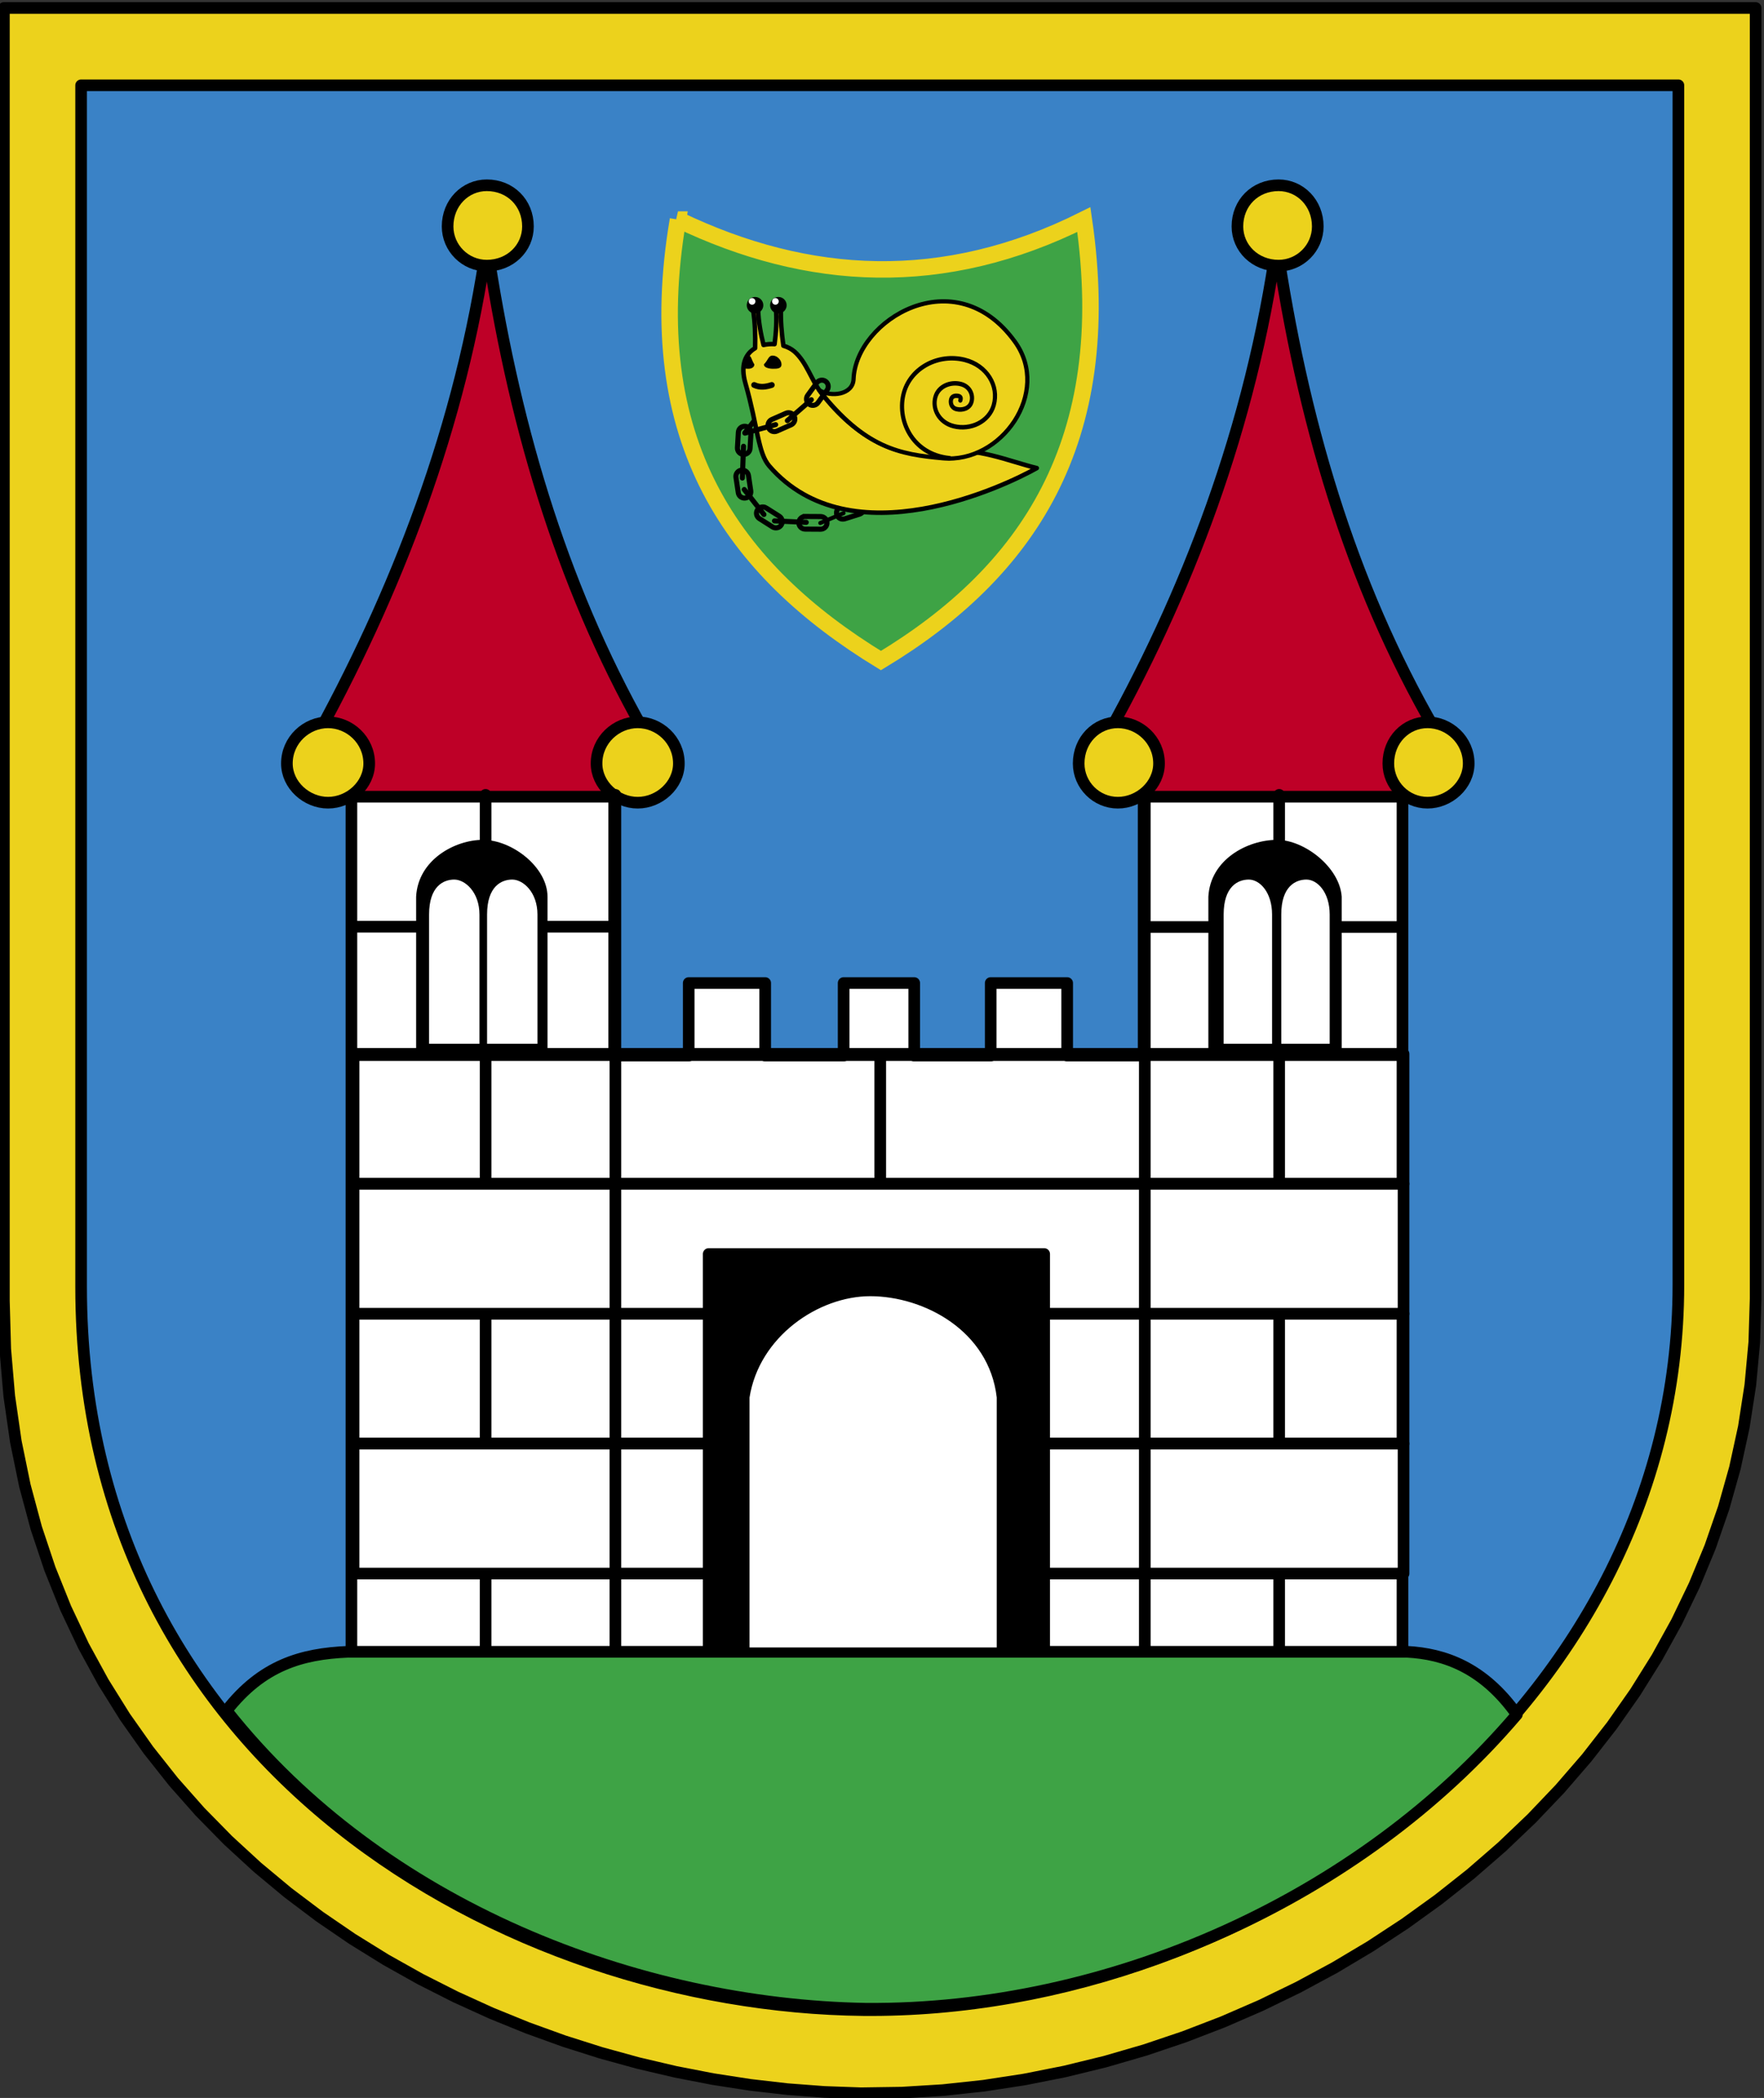 <?xml version="1.0" encoding="UTF-8" standalone="no"?>
<!-- Created with Inkscape (http://www.inkscape.org/) -->

<svg
   xmlns:dc="http://purl.org/dc/elements/1.1/"
   xmlns:cc="http://creativecommons.org/ns#"
   xmlns:rdf="http://www.w3.org/1999/02/22-rdf-syntax-ns#"
   xmlns:svg="http://www.w3.org/2000/svg"
   xmlns="http://www.w3.org/2000/svg"
   xmlns:sodipodi="http://sodipodi.sourceforge.net/DTD/sodipodi-0.dtd"
   xmlns:inkscape="http://www.inkscape.org/namespaces/inkscape"
   width="171.451"
   height="203.883"
   id="svg3624"
   version="1.1"
   inkscape:version="0.48.2 r9819"
   sodipodi:docname="New document 3">
  <rect width="100%" height="100%" fill="#333333" stroke="none"/>
  <defs
     id="defs3626">
    <clipPath
       clipPathUnits="userSpaceOnUse"
       id="clipPath144">
      <path
         inkscape:connector-curvature="0"
         d="m -76,-90.5 0,163.701 137.472,0 0,-163.701 L -76,-90.5 z"
         id="path146" />
    </clipPath>
  </defs>
  <sodipodi:namedview
     id="base"
     pagecolor="#ffffff"
     bordercolor="#666666"
     borderopacity="1.0"
     inkscape:pageopacity="0.0"
     inkscape:pageshadow="2"
     inkscape:zoom="0.7"
     inkscape:cx="109.98268"
     inkscape:cy="-24.616425"
     inkscape:document-units="px"
     inkscape:current-layer="g140"
     showgrid="false"
     fit-margin-top="0"
     fit-margin-left="0"
     fit-margin-right="0"
     fit-margin-bottom="0"
     inkscape:window-width="958"
     inkscape:window-height="727"
     inkscape:window-x="0"
     inkscape:window-y="0"
     inkscape:window-maximized="0" />
  <g
     inkscape:label="Layer 1"
     inkscape:groupmode="layer"
     id="layer1"
     transform="translate(-185.701,-261.846)">
    <g
       id="g140"
       transform="matrix(1.25,0,0,1.25,280.668,374.757)">
      <g
         id="g142"
         clip-path="url(#clipPath144)">
        <g
           id="g148"
           transform="matrix(0.904,0,0,-0.904,-388.026,260.417)">
          <path
             inkscape:connector-curvature="0"
             d="m 345.524,387.306 150.673,0 0,-111.018 -0.115,-3.728 -0.34,-3.679 -0.558,-3.604 -0.767,-3.525 -0.97,-3.442 -1.163,-3.356 -1.35,-3.266 -1.528,-3.174 -1.699,-3.077 -1.861,-2.978 -2.015,-2.876 -2.162,-2.771 -2.302,-2.662 -2.433,-2.552 -2.557,-2.438 -2.673,-2.322 -2.782,-2.201 -2.882,-2.079 -2.976,-1.953 -3.062,-1.826 -3.141,-1.694 -3.211,-1.56 -3.276,-1.423 -3.332,-1.283 -3.381,-1.139 -3.422,-0.994 -3.457,-0.844 -3.483,-0.692 -3.503,-0.536 -3.515,-0.378 -3.52,-0.216 -3.518,-0.052 -3.148,0.113 -3.173,0.24 -3.195,0.368 -3.209,0.496 -3.215,0.624 -3.212,0.753 -3.201,0.881 -3.183,1.01 -3.154,1.14 -3.119,1.269 -3.074,1.399 -3.021,1.529 -2.959,1.66 -2.89,1.791 -2.811,1.922 -2.724,2.054 -2.627,2.187 -2.522,2.319 -2.408,2.452 -2.286,2.585 -2.153,2.719 -2.013,2.852 -1.863,2.986 -1.705,3.119 -1.536,3.252 -1.36,3.385 -1.174,3.517 -0.98,3.649 -0.776,3.78 -0.565,3.911 -0.345,4.041 -0.116,4.151 0,111.185 z"
             style="fill:#ecd21c;fill-opacity:1;fill-rule:evenodd;stroke:none"
             id="path150" />
          <path
             inkscape:connector-curvature="0"
             d="m 345.524,387.306 150.673,0 0,-111.018 -0.115,-3.728 -0.34,-3.679 -0.558,-3.604 -0.767,-3.525 -0.97,-3.442 -1.163,-3.356 -1.35,-3.266 -1.528,-3.174 -1.699,-3.077 -1.861,-2.978 -2.015,-2.876 -2.162,-2.771 -2.302,-2.662 -2.433,-2.552 -2.557,-2.438 -2.673,-2.322 -2.782,-2.201 -2.882,-2.079 -2.976,-1.953 -3.062,-1.826 -3.141,-1.694 -3.211,-1.56 -3.276,-1.423 -3.332,-1.283 -3.381,-1.139 -3.422,-0.994 -3.457,-0.844 -3.483,-0.692 -3.503,-0.536 -3.515,-0.378 -3.52,-0.216 -3.518,-0.052 -3.148,0.113 -3.173,0.24 -3.195,0.368 -3.209,0.496 -3.215,0.624 -3.212,0.753 -3.201,0.881 -3.183,1.01 -3.154,1.14 -3.119,1.269 -3.074,1.399 -3.021,1.529 -2.959,1.66 -2.89,1.791 -2.811,1.922 -2.724,2.054 -2.627,2.187 -2.522,2.319 -2.408,2.452 -2.286,2.585 -2.153,2.719 -2.013,2.852 -1.863,2.986 -1.705,3.119 -1.536,3.252 -1.36,3.385 -1.174,3.517 -0.98,3.649 -0.776,3.78 -0.565,3.911 -0.345,4.041 -0.116,4.151 0,111.185 z"
             style="fill:none;stroke:#000000;stroke-width:1;stroke-linecap:round;stroke-linejoin:round;stroke-miterlimit:2.613;stroke-opacity:1;stroke-dasharray:none"
             id="path152" />
          <path
             inkscape:connector-curvature="0"
             d="m 352.167,380.657 137.387,0 0,-103.167 c 0,-36.749 -36.075,-62.709 -70.127,-62.372 -30.512,0.337 -67.26,20.903 -67.26,62.203 l 0,103.335 z"
             style="fill:#3a82c6;fill-opacity:1;fill-rule:evenodd;stroke:none"
             id="path154" />
          <path
             inkscape:connector-curvature="0"
             d="m 352.167,380.657 137.387,0 0,-103.167 c 0,-36.749 -36.075,-62.709 -70.127,-62.372 -30.512,0.337 -67.26,20.903 -67.26,62.203 l 0,103.335 z"
             style="fill:none;stroke:#000000;stroke-width:1;stroke-linecap:round;stroke-linejoin:round;stroke-miterlimit:2.613;stroke-opacity:1;stroke-dasharray:none"
             id="path156" />
          <path
             inkscape:connector-curvature="0"
             d="m 387.062,367.002 c -2.191,-15.509 -7.754,-30.006 -15.172,-43.323 l 2.697,-4.215 24.612,0 c 0.506,1.854 1.011,3.709 1.348,5.732 -7.248,12.811 -11.294,26.972 -13.486,41.806 z"
             style="fill:#be0027;fill-opacity:1;fill-rule:evenodd;stroke:none"
             id="path158" />
          <path
             inkscape:connector-curvature="0"
             d="m 387.062,367.002 c -2.191,-15.509 -7.754,-30.006 -15.172,-43.323 l 2.697,-4.215 24.612,0 c 0.506,1.854 1.011,3.709 1.348,5.732 -7.248,12.811 -11.294,26.972 -13.486,41.806 z"
             style="fill:none;stroke:#000000;stroke-width:1;stroke-linecap:butt;stroke-linejoin:miter;stroke-miterlimit:2.613;stroke-opacity:1;stroke-dasharray:none"
             id="path160" />
          <path
             inkscape:connector-curvature="0"
             d="m 454.997,367.002 c -2.191,-15.509 -7.586,-30.006 -15.172,-43.323 l 2.697,-4.215 24.612,0 c 0.506,1.854 1.011,3.709 1.517,5.732 -7.417,12.811 -11.463,26.972 -13.654,41.806 z"
             style="fill:#be0027;fill-opacity:1;fill-rule:evenodd;stroke:none"
             id="path162" />
          <path
             inkscape:connector-curvature="0"
             d="m 454.997,367.002 c -2.191,-15.509 -7.586,-30.006 -15.172,-43.323 l 2.697,-4.215 24.612,0 c 0.506,1.854 1.011,3.709 1.517,5.732 -7.417,12.811 -11.463,26.972 -13.654,41.806 z"
             style="fill:none;stroke:#000000;stroke-width:1;stroke-linecap:butt;stroke-linejoin:miter;stroke-miterlimit:2.613;stroke-opacity:1;stroke-dasharray:none"
             id="path164" />
          <path
             inkscape:connector-curvature="0"
             d="m 387.062,372.059 c 2.023,0 3.54,-1.517 3.54,-3.54 0,-1.854 -1.517,-3.372 -3.54,-3.372 -1.854,0 -3.372,1.517 -3.372,3.372 0,2.023 1.517,3.54 3.372,3.54 z"
             style="fill:#ecd21c;fill-opacity:1;fill-rule:evenodd;stroke:none"
             id="path166" />
          <path
             inkscape:connector-curvature="0"
             d="m 387.062,372.059 c 2.023,0 3.54,-1.517 3.54,-3.54 0,-1.854 -1.517,-3.372 -3.54,-3.372 -1.854,0 -3.372,1.517 -3.372,3.372 0,2.023 1.517,3.54 3.372,3.54 z"
             style="fill:none;stroke:#000000;stroke-width:1;stroke-linecap:round;stroke-linejoin:round;stroke-miterlimit:2.613;stroke-opacity:1;stroke-dasharray:none"
             id="path168" />
          <path
             inkscape:connector-curvature="0"
             d="m 455.165,372.059 c 1.854,0 3.371,-1.517 3.371,-3.54 0,-1.854 -1.517,-3.372 -3.371,-3.372 -2.023,0 -3.54,1.517 -3.54,3.372 0,2.023 1.517,3.54 3.54,3.54 z"
             style="fill:#ecd21c;fill-opacity:1;fill-rule:evenodd;stroke:none"
             id="path170" />
          <path
             inkscape:connector-curvature="0"
             d="m 455.165,372.059 c 1.854,0 3.371,-1.517 3.371,-3.54 0,-1.854 -1.517,-3.372 -3.371,-3.372 -2.023,0 -3.54,1.517 -3.54,3.372 0,2.023 1.517,3.54 3.54,3.54 z"
             style="fill:none;stroke:#000000;stroke-width:1;stroke-linecap:round;stroke-linejoin:round;stroke-miterlimit:2.613;stroke-opacity:1;stroke-dasharray:none"
             id="path172" />
          <path
             inkscape:connector-curvature="0"
             d="m 373.407,325.871 c 1.854,0 3.54,-1.517 3.54,-3.54 0,-1.854 -1.686,-3.371 -3.54,-3.371 -1.854,0 -3.54,1.517 -3.54,3.371 0,2.023 1.686,3.54 3.54,3.54 z"
             style="fill:#ecd21c;fill-opacity:1;fill-rule:evenodd;stroke:none"
             id="path174" />
          <path
             inkscape:connector-curvature="0"
             d="m 373.407,325.871 c 1.854,0 3.54,-1.517 3.54,-3.54 0,-1.854 -1.686,-3.371 -3.54,-3.371 -1.854,0 -3.54,1.517 -3.54,3.371 0,2.023 1.686,3.54 3.54,3.54 z"
             style="fill:none;stroke:#000000;stroke-width:1;stroke-linecap:round;stroke-linejoin:round;stroke-miterlimit:2.613;stroke-opacity:1;stroke-dasharray:none"
             id="path176" />
          <path
             inkscape:connector-curvature="0"
             d="m 441.342,325.871 c 1.854,0 3.54,-1.517 3.54,-3.54 0,-1.854 -1.685,-3.371 -3.54,-3.371 -1.854,0 -3.372,1.517 -3.372,3.371 0,2.023 1.517,3.54 3.372,3.54 z"
             style="fill:#ecd21c;fill-opacity:1;fill-rule:evenodd;stroke:none"
             id="path178" />
          <path
             inkscape:connector-curvature="0"
             d="m 441.342,325.871 c 1.854,0 3.54,-1.517 3.54,-3.54 0,-1.854 -1.685,-3.371 -3.54,-3.371 -1.854,0 -3.372,1.517 -3.372,3.371 0,2.023 1.517,3.54 3.372,3.54 z"
             style="fill:none;stroke:#000000;stroke-width:1;stroke-linecap:round;stroke-linejoin:round;stroke-miterlimit:2.613;stroke-opacity:1;stroke-dasharray:none"
             id="path180" />
          <path
             inkscape:connector-curvature="0"
             d="m 400.042,325.871 c 1.854,0 3.54,-1.517 3.54,-3.54 0,-1.854 -1.686,-3.371 -3.54,-3.371 -1.854,0 -3.54,1.517 -3.54,3.371 0,2.023 1.686,3.54 3.54,3.54 z"
             style="fill:#ecd21c;fill-opacity:1;fill-rule:evenodd;stroke:none"
             id="path182" />
          <path
             inkscape:connector-curvature="0"
             d="m 400.042,325.871 c 1.854,0 3.54,-1.517 3.54,-3.54 0,-1.854 -1.686,-3.371 -3.54,-3.371 -1.854,0 -3.54,1.517 -3.54,3.371 0,2.023 1.686,3.54 3.54,3.54 z"
             style="fill:none;stroke:#000000;stroke-width:1;stroke-linecap:round;stroke-linejoin:round;stroke-miterlimit:2.613;stroke-opacity:1;stroke-dasharray:none"
             id="path184" />
          <path
             inkscape:connector-curvature="0"
             d="m 467.977,325.871 c 1.854,0 3.54,-1.517 3.54,-3.54 0,-1.854 -1.686,-3.371 -3.54,-3.371 -1.854,0 -3.372,1.517 -3.372,3.371 0,2.023 1.517,3.54 3.372,3.54 z"
             style="fill:#ecd21c;fill-opacity:1;fill-rule:evenodd;stroke:none"
             id="path186" />
          <path
             inkscape:connector-curvature="0"
             d="m 467.977,325.871 c 1.854,0 3.54,-1.517 3.54,-3.54 0,-1.854 -1.686,-3.371 -3.54,-3.371 -1.854,0 -3.372,1.517 -3.372,3.371 0,2.023 1.517,3.54 3.372,3.54 z"
             style="fill:none;stroke:#000000;stroke-width:1;stroke-linecap:round;stroke-linejoin:round;stroke-miterlimit:2.613;stroke-opacity:1;stroke-dasharray:none"
             id="path188" />
          <path
             inkscape:connector-curvature="0"
             d="m 403.507,369.108 c -3.232,-18.963 4.741,-30.168 17.454,-37.925 12.498,7.542 20.256,18.747 17.454,37.925 -12.067,-6.034 -23.703,-5.387 -34.909,0 z"
             style="fill:#3ea345;fill-opacity:1;fill-rule:evenodd;stroke:none"
             id="path190" />
          <path
             inkscape:connector-curvature="0"
             d="m 403.507,369.108 c -3.232,-18.963 4.741,-30.168 17.454,-37.925 12.498,7.542 20.256,18.747 17.454,37.925 -12.067,-6.034 -23.703,-5.387 -34.909,0 z"
             style="fill:none;stroke:#ecd21c;stroke-width:1.418;stroke-linecap:butt;stroke-linejoin:miter;stroke-miterlimit:2.613;stroke-opacity:1;stroke-dasharray:none"
             id="path192" />
          <path
             inkscape:connector-curvature="0"
             d="m 409.259,350.768 1.677,2.159"
             style="fill:none;stroke:#000000;stroke-width:0.436;stroke-linecap:round;stroke-linejoin:round;stroke-miterlimit:2.613;stroke-opacity:1;stroke-dasharray:none"
             id="path194" />
          <path
             inkscape:connector-curvature="0"
             d="m 415.745,343.013 2.002,0.849"
             style="fill:none;stroke:#000000;stroke-width:0.346;stroke-linecap:round;stroke-linejoin:round;stroke-miterlimit:2.613;stroke-opacity:1;stroke-dasharray:none"
             id="path196" />
          <path
             inkscape:connector-curvature="0"
             d="m 417.522,344.409 1.274,0.402 c 0.285,0.09 0.592,-0.07 0.682,-0.355 l 0,0 c 0.09,-0.285 -0.069,-0.592 -0.355,-0.682 l -1.274,-0.402 c -0.285,-0.09 -0.592,0.07 -0.682,0.355 l 0,0 c -0.09,0.285 0.07,0.592 0.355,0.682 z"
             style="fill:none;stroke:#000000;stroke-width:0.436;stroke-linecap:butt;stroke-linejoin:miter;stroke-miterlimit:2.613;stroke-opacity:1;stroke-dasharray:none"
             id="path198" />
          <path
             inkscape:connector-curvature="0"
             d="m 409.144,349.613 -0.101,-2.732"
             style="fill:none;stroke:#000000;stroke-width:0.436;stroke-linecap:round;stroke-linejoin:round;stroke-miterlimit:2.613;stroke-opacity:1;stroke-dasharray:none"
             id="path200" />
          <path
             inkscape:connector-curvature="0"
             d="m 409.568,347.1 0.198,-1.321 c 0.044,-0.296 -0.162,-0.574 -0.457,-0.618 l 0,0 c -0.296,-0.044 -0.574,0.161 -0.618,0.457 l -0.198,1.321 c -0.044,0.296 0.161,0.574 0.457,0.618 l 0,0 c 0.296,0.044 0.574,-0.161 0.618,-0.457 z"
             style="fill:none;stroke:#000000;stroke-width:0.436;stroke-linecap:butt;stroke-linejoin:miter;stroke-miterlimit:2.613;stroke-opacity:1;stroke-dasharray:none"
             id="path202" />
          <path
             inkscape:connector-curvature="0"
             d="m 409.207,345.893 1.691,-2.149"
             style="fill:none;stroke:#000000;stroke-width:0.436;stroke-linecap:round;stroke-linejoin:round;stroke-miterlimit:2.613;stroke-opacity:1;stroke-dasharray:none"
             id="path204" />
          <path
             inkscape:connector-curvature="0"
             d="m 411.091,344.31 1.129,-0.715 c 0.253,-0.16 0.328,-0.498 0.168,-0.75 l 0,0 c -0.16,-0.253 -0.498,-0.328 -0.75,-0.168 l -1.128,0.716 c -0.253,0.16 -0.328,0.498 -0.168,0.75 l 0,0 c 0.16,0.253 0.498,0.328 0.75,0.168 z"
             style="fill:none;stroke:#000000;stroke-width:0.436;stroke-linecap:butt;stroke-linejoin:miter;stroke-miterlimit:2.613;stroke-opacity:1;stroke-dasharray:none"
             id="path206" />
          <path
             inkscape:connector-curvature="0"
             d="m 411.807,343.197 2.731,-0.128"
             style="fill:none;stroke:#000000;stroke-width:0.436;stroke-linecap:round;stroke-linejoin:round;stroke-miterlimit:2.613;stroke-opacity:1;stroke-dasharray:none"
             id="path208" />
          <path
             inkscape:connector-curvature="0"
             d="m 414.448,343.576 1.336,-0.008 c 0.299,-0.002 0.542,-0.248 0.54,-0.547 l 0,0 c -0.002,-0.299 -0.248,-0.542 -0.547,-0.541 l -1.336,0.008 c -0.299,0.002 -0.542,0.248 -0.54,0.547 l 0,0 c 0.002,0.299 0.248,0.542 0.547,0.54 z"
             style="fill:none;stroke:#000000;stroke-width:0.436;stroke-linecap:butt;stroke-linejoin:miter;stroke-miterlimit:2.613;stroke-opacity:1;stroke-dasharray:none"
             id="path210" />
          <path
             inkscape:connector-curvature="0"
             d="m 413.514,357.766 c -0.247,0.217 -0.575,0.385 -0.942,0.494 -0.155,1.1 -0.251,2.194 -0.208,3.275 -0.147,0.005 -0.293,0.011 -0.44,0.017 0.092,-1.075 0.025,-2.122 -0.11,-3.156 -0.318,0.021 -0.641,-8.5e-4 -0.949,-0.071 -0.25,0.995 -0.436,2.01 -0.469,3.07 -0.143,-0.022 -0.287,-0.044 -0.43,-0.067 0.169,-1.069 0.201,-2.169 0.173,-3.281 -0.804,-0.466 -1.289,-1.415 -0.836,-3.007 1.087,-3.816 1.073,-5.99 2.054,-7.124 7.039,-8.134 20.421,-1.642 23.01,-0.18 -2.38,0.583 -5.225,1.836 -7.832,1.363 -4.147,-0.752 -7.732,1.292 -10.683,5.067 -0.881,1.127 -1.264,2.655 -2.337,3.601 z"
             style="fill:#ecd21c;fill-opacity:1;fill-rule:evenodd;stroke:none"
             id="path212" />
          <path
             inkscape:connector-curvature="0"
             d="m 413.514,357.766 c -0.247,0.217 -0.575,0.385 -0.942,0.494 -0.155,1.1 -0.251,2.194 -0.208,3.275 -0.147,0.005 -0.293,0.011 -0.44,0.017 0.092,-1.075 0.025,-2.122 -0.11,-3.156 -0.318,0.021 -0.641,-8.5e-4 -0.949,-0.071 -0.25,0.995 -0.436,2.01 -0.469,3.07 -0.143,-0.022 -0.287,-0.044 -0.43,-0.067 0.169,-1.069 0.201,-2.169 0.173,-3.281 -0.804,-0.466 -1.289,-1.415 -0.836,-3.007 1.087,-3.816 1.073,-5.99 2.054,-7.124 7.039,-8.134 20.421,-1.642 23.01,-0.18 -2.38,0.583 -5.225,1.836 -7.832,1.363 -4.147,-0.752 -7.732,1.292 -10.683,5.067 -0.881,1.127 -1.264,2.655 -2.337,3.601 z"
             style="fill:none;stroke:#000000;stroke-width:0.386;stroke-linecap:round;stroke-linejoin:round;stroke-miterlimit:2.613;stroke-opacity:1;stroke-dasharray:none"
             id="path214" />
          <path
             inkscape:connector-curvature="0"
             d="m 410.134,361.139 c 0.333,0 0.604,0.27 0.604,0.604 0,0.333 -0.27,0.604 -0.604,0.604 -0.333,0 -0.604,-0.27 -0.604,-0.604 0,-0.333 0.27,-0.604 0.604,-0.604 z"
             style="fill:#000000;fill-opacity:1;fill-rule:evenodd;stroke:none"
             id="path216" />
          <path
             inkscape:connector-curvature="0"
             d="m 410.134,361.139 c 0.333,0 0.604,0.27 0.604,0.604 0,0.333 -0.27,0.604 -0.604,0.604 -0.333,0 -0.604,-0.27 -0.604,-0.604 0,-0.333 0.27,-0.604 0.604,-0.604 z"
             style="fill:none;stroke:#000000;stroke-width:0.216;stroke-linecap:butt;stroke-linejoin:miter;stroke-miterlimit:2.613;stroke-opacity:1;stroke-dasharray:none"
             id="path218" />
          <path
             inkscape:connector-curvature="0"
             d="m 412.14,361.139 c 0.333,0 0.604,0.27 0.604,0.604 0,0.333 -0.27,0.604 -0.604,0.604 -0.333,0 -0.604,-0.27 -0.604,-0.604 0,-0.333 0.27,-0.604 0.604,-0.604 z"
             style="fill:#000000;fill-opacity:1;fill-rule:evenodd;stroke:none"
             id="path220" />
          <path
             inkscape:connector-curvature="0"
             d="m 412.14,361.139 c 0.333,0 0.604,0.27 0.604,0.604 0,0.333 -0.27,0.604 -0.604,0.604 -0.333,0 -0.604,-0.27 -0.604,-0.604 0,-0.333 0.27,-0.604 0.604,-0.604 z"
             style="fill:none;stroke:#000000;stroke-width:0.216;stroke-linecap:butt;stroke-linejoin:miter;stroke-miterlimit:2.613;stroke-opacity:1;stroke-dasharray:none"
             id="path222" />
          <path
             inkscape:connector-curvature="0"
             d="m 409.88,361.925 c 0.081,0 0.147,0.066 0.147,0.147 0,0.081 -0.066,0.147 -0.147,0.147 -0.081,0 -0.147,-0.066 -0.147,-0.147 0,-0.081 0.066,-0.147 0.147,-0.147 z"
             style="fill:#ffffff;fill-opacity:1;fill-rule:evenodd;stroke:none"
             id="path224" />
          <path
             inkscape:connector-curvature="0"
             d="m 409.88,361.925 c 0.081,0 0.147,0.066 0.147,0.147 0,0.081 -0.066,0.147 -0.147,0.147 -0.081,0 -0.147,-0.066 -0.147,-0.147 0,-0.081 0.066,-0.147 0.147,-0.147 z"
             style="fill:none;stroke:#ffffff;stroke-width:0.283;stroke-linecap:butt;stroke-linejoin:miter;stroke-miterlimit:2.613;stroke-opacity:1;stroke-dasharray:none"
             id="path226" />
          <path
             inkscape:connector-curvature="0"
             d="m 411.886,361.925 c 0.081,0 0.147,0.066 0.147,0.147 0,0.081 -0.066,0.147 -0.147,0.147 -0.081,0 -0.147,-0.066 -0.147,-0.147 0,-0.081 0.066,-0.147 0.147,-0.147 z"
             style="fill:#ffffff;fill-opacity:1;fill-rule:evenodd;stroke:none"
             id="path228" />
          <path
             inkscape:connector-curvature="0"
             d="m 411.886,361.925 c 0.081,0 0.147,0.066 0.147,0.147 0,0.081 -0.066,0.147 -0.147,0.147 -0.081,0 -0.147,-0.066 -0.147,-0.147 0,-0.081 0.066,-0.147 0.147,-0.147 z"
             style="fill:none;stroke:#ffffff;stroke-width:0.283;stroke-linecap:butt;stroke-linejoin:miter;stroke-miterlimit:2.613;stroke-opacity:1;stroke-dasharray:none"
             id="path230" />
          <path
             inkscape:connector-curvature="0"
             d="m 412.409,356.657 c 0,-0.378 -0.378,-0.378 -0.756,-0.378 0,0 -0.756,0 -0.756,0.378 0.378,0.378 0.378,0.756 0.756,0.756 0.378,0 0.756,-0.378 0.756,-0.756 l 0,0 z"
             style="fill:#000000;fill-opacity:1;fill-rule:evenodd;stroke:none"
             id="path232" />
          <path
             inkscape:connector-curvature="0"
             d="m 412.409,356.657 c 0,-0.378 -0.378,-0.378 -0.756,-0.378 0,0 -0.756,0 -0.756,0.378 0.378,0.378 0.378,0.756 0.756,0.756 0.378,0 0.756,-0.378 0.756,-0.756 l 0,0 z"
             style="fill:none;stroke:#000000;stroke-width:0;stroke-linecap:butt;stroke-linejoin:miter;stroke-miterlimit:2.613;stroke-opacity:1;stroke-dasharray:none"
             id="path234" />
          <path
             inkscape:connector-curvature="0"
             d="m 409.073,356.657 c 0,-0.378 0.25,-0.378 0.5,-0.378 0,0 0.5,0 0.5,0.378 -0.25,0.378 -0.25,0.756 -0.5,0.756 -0.25,0 -0.5,-0.378 -0.5,-0.756 l 0,0 z"
             style="fill:#000000;fill-opacity:1;fill-rule:evenodd;stroke:none"
             id="path236" />
          <path
             inkscape:connector-curvature="0"
             d="m 409.073,356.657 c 0,-0.378 0.25,-0.378 0.5,-0.378 0,0 0.5,0 0.5,0.378 -0.25,0.378 -0.25,0.756 -0.5,0.756 -0.25,0 -0.5,-0.378 -0.5,-0.756 l 0,0 z"
             style="fill:none;stroke:#000000;stroke-width:0;stroke-linecap:butt;stroke-linejoin:miter;stroke-miterlimit:2.613;stroke-opacity:1;stroke-dasharray:none"
             id="path238" />
          <path
             inkscape:connector-curvature="0"
             d="m 414.975,353.615 -2.061,-1.797"
             style="fill:none;stroke:#000000;stroke-width:0.436;stroke-linecap:round;stroke-linejoin:round;stroke-miterlimit:2.613;stroke-opacity:1;stroke-dasharray:none"
             id="path240" />
          <path
             inkscape:connector-curvature="0"
             d="m 413.236,351.458 -1.222,-0.54 c -0.274,-0.121 -0.596,0.004 -0.717,0.278 l 0,0 c -0.121,0.274 0.004,0.596 0.277,0.717 l 1.222,0.54 c 0.274,0.121 0.596,-0.004 0.717,-0.278 l 0,0 c 0.121,-0.274 -0.004,-0.596 -0.277,-0.717 z"
             style="fill:none;stroke:#000000;stroke-width:0.435;stroke-linecap:butt;stroke-linejoin:miter;stroke-miterlimit:2.613;stroke-opacity:1;stroke-dasharray:none"
             id="path242" />
          <path
             inkscape:connector-curvature="0"
             d="m 411.905,351.473 -2.635,-0.73"
             style="fill:none;stroke:#000000;stroke-width:0.436;stroke-linecap:round;stroke-linejoin:round;stroke-miterlimit:2.613;stroke-opacity:1;stroke-dasharray:none"
             id="path244" />
          <path
             inkscape:connector-curvature="0"
             d="m 409.784,350.756 -0.08,-1.334 c -0.018,-0.298 -0.277,-0.528 -0.575,-0.51 l 0,0 c -0.298,0.018 -0.528,0.277 -0.51,0.575 l 0.08,1.334 c 0.018,0.299 0.277,0.528 0.575,0.51 l 0,0 c 0.299,-0.018 0.528,-0.276 0.51,-0.575 z"
             style="fill:none;stroke:#000000;stroke-width:0.436;stroke-linecap:butt;stroke-linejoin:miter;stroke-miterlimit:2.613;stroke-opacity:1;stroke-dasharray:none"
             id="path246" />
          <path
             inkscape:connector-curvature="0"
             d="m 410.058,354.884 c 0.505,-0.241 1.01,-0.165 1.515,0"
             style="fill:none;stroke:#000000;stroke-width:0.5;stroke-linecap:round;stroke-linejoin:round;stroke-miterlimit:2.613;stroke-opacity:1;stroke-dasharray:none"
             id="path248" />
          <path
             inkscape:connector-curvature="0"
             d="m 415.653,354.439 c 0.98,-0.623 2.903,-0.422 2.955,0.955 0.194,5.064 8.73,10.351 13.882,3.206 3.137,-4.351 -1.172,-10.481 -6.218,-10.019 -3.696,0.339 -6.68,0.853 -10.62,5.857 z"
             style="fill:#ecd21c;fill-opacity:1;fill-rule:evenodd;stroke:none"
             id="path250" />
          <path
             inkscape:connector-curvature="0"
             d="m 415.653,354.439 c 0.98,-0.623 2.903,-0.422 2.955,0.955 0.194,5.064 8.73,10.351 13.882,3.206 3.137,-4.351 -1.172,-10.481 -6.218,-10.019 -3.696,0.339 -6.68,0.853 -10.62,5.857 z"
             style="fill:none;stroke:#000000;stroke-width:0.363;stroke-linecap:round;stroke-linejoin:round;stroke-miterlimit:2.613;stroke-opacity:1;stroke-dasharray:none"
             id="path252" />
          <g
             id="g254"
             transform="scale(-0.963,1.039)">
            <path
               inkscape:connector-curvature="0"
               d="m -444.228,340.284 c -0.023,0.072 -0.112,0.3 0.145,0.359 0.198,0.046 0.577,0.06 0.673,-0.25 0.088,-0.282 0.012,-0.714 -0.484,-0.828 -0.493,-0.113 -1.157,0.036 -1.328,0.587 -0.181,0.578 0.128,1.299 0.962,1.491 0.91,0.21 1.977,-0.172 2.255,-1.063 0.311,-0.998 -0.326,-2.128 -1.639,-2.43 -1.5,-0.345 -3.137,0.364 -3.565,1.737 -0.496,1.592 0.606,3.299 2.597,3.757 2.334,0.537 4.776,-0.636 5.417,-2.691 0.694,-2.226 -0.694,-5.136 -4.076,-5.451"
               style="fill:none;stroke:#000000;stroke-width:0.371;stroke-linecap:round;stroke-linejoin:round;stroke-miterlimit:2.613;stroke-opacity:1;stroke-dasharray:none"
               id="path256" />
            <g
               id="g258"
               transform="scale(-1.039,0.963)">
              <path
                 inkscape:connector-curvature="0"
                 d="m 416.096,354.239 -0.785,-1.082 c -0.176,-0.242 -0.517,-0.296 -0.759,-0.121 l 0,0 c -0.242,0.176 -0.296,0.517 -0.121,0.759 l 0.784,1.082 c 0.176,0.242 0.517,0.297 0.759,0.121 l 0,0 c 0.242,-0.176 0.296,-0.517 0.121,-0.759 z"
                 style="fill:none;stroke:#000000;stroke-width:0.435;stroke-linecap:round;stroke-linejoin:round;stroke-miterlimit:2.613;stroke-opacity:1;stroke-dasharray:none"
                 id="path260" />
              <path
                 inkscape:connector-curvature="0"
                 d="m 465.954,245.798 c 3.203,-0.169 6.574,-1.349 9.44,-5.394 -13.486,-15.846 -35.063,-25.455 -55.966,-25.286 -19.554,0.337 -41.638,8.766 -54.955,25.623 3.034,3.877 6.406,4.889 10.452,5.057 l 91.029,0 z"
                 style="fill:#3ea345;fill-opacity:1;fill-rule:evenodd;stroke:none"
                 id="path262" />
              <path
                 inkscape:connector-curvature="0"
                 d="m 465.954,245.798 c 3.203,-0.169 6.574,-1.349 9.44,-5.394 -13.486,-15.846 -35.063,-25.455 -55.966,-25.286 -19.554,0.337 -41.638,8.766 -54.955,25.623 3.034,3.877 6.406,4.889 10.452,5.057 l 91.029,0 z"
                 style="fill:none;stroke:#000000;stroke-width:1;stroke-linecap:round;stroke-linejoin:round;stroke-miterlimit:2.613;stroke-opacity:1;stroke-dasharray:none"
                 id="path264" />
              <path
                 inkscape:connector-curvature="0"
                 d="m 375.208,319.296 0,-73.498 90.355,0 0,73.498 -22.251,0 0,-22.252 -6.574,0 0,6.237 -6.574,0 0,-6.237 -6.574,0 0,6.237 -6.069,0 0,-6.237 -6.743,0 0,6.237 -6.574,0 0,-6.237 -6.406,0 0,22.252 -22.589,0 z"
                 style="fill:#ffffff;fill-opacity:1;fill-rule:evenodd;stroke:none"
                 id="path266" />
              <path
                 inkscape:connector-curvature="0"
                 d="m 375.208,319.296 0,-73.498 90.355,0 0,73.498 -22.251,0 0,-22.252 -6.574,0 0,6.237 -6.574,0 0,-6.237 -6.574,0 0,6.237 -6.069,0 0,-6.237 -6.743,0 0,6.237 -6.574,0 0,-6.237 -6.406,0 0,22.252 -22.589,0 z"
                 style="fill:none;stroke:#000000;stroke-width:1;stroke-linecap:round;stroke-linejoin:round;stroke-miterlimit:2.613;stroke-opacity:1;stroke-dasharray:none"
                 id="path268" />
              <path
                 inkscape:connector-curvature="0"
                 d="m 380.771,297.044 11.294,0 0,13.655 c 0,2.529 -3.034,4.889 -5.563,4.889 -2.36,0 -5.563,-1.686 -5.732,-4.889 l 0,-13.655 z"
                 style="fill:#000000;fill-opacity:1;fill-rule:evenodd;stroke:none"
                 id="path270" />
              <path
                 inkscape:connector-curvature="0"
                 d="m 380.771,297.044 11.294,0 0,13.655 c 0,2.529 -3.034,4.889 -5.563,4.889 -2.36,0 -5.563,-1.686 -5.732,-4.889 l 0,-13.655 z"
                 style="fill:none;stroke:#000000;stroke-width:0;stroke-linecap:butt;stroke-linejoin:miter;stroke-miterlimit:2.613;stroke-opacity:1;stroke-dasharray:none"
                 id="path272" />
              <path
                 inkscape:connector-curvature="0"
                 d="m 448.875,297.044 11.463,0 0,13.655 c -0.169,2.529 -3.203,4.889 -5.563,4.889 -2.529,0 -5.731,-1.686 -5.9,-4.889 l 0,-13.655 z"
                 style="fill:#000000;fill-opacity:1;fill-rule:evenodd;stroke:none"
                 id="path274" />
              <path
                 inkscape:connector-curvature="0"
                 d="m 448.875,297.044 11.463,0 0,13.655 c -0.169,2.529 -3.203,4.889 -5.563,4.889 -2.529,0 -5.731,-1.686 -5.9,-4.889 l 0,-13.655 z"
                 style="fill:none;stroke:#000000;stroke-width:0;stroke-linecap:butt;stroke-linejoin:miter;stroke-miterlimit:2.613;stroke-opacity:1;stroke-dasharray:none"
                 id="path276" />
              <path
                 inkscape:connector-curvature="0"
                 d="m 375.418,297.086 90.006,0"
                 style="fill:none;stroke:#000000;stroke-width:1;stroke-linecap:round;stroke-linejoin:round;stroke-miterlimit:2.613;stroke-opacity:1;stroke-dasharray:none"
                 id="path278" />
              <g
                 id="g280"
                 transform="matrix(0,-1.997,0.501,0,0,0)">
                <path
                   inkscape:connector-curvature="0"
                   d="m -154.281,885.395 0,44.161"
                   style="fill:none;stroke:#000000;stroke-width:0.499;stroke-linecap:round;stroke-linejoin:round;stroke-miterlimit:2.613;stroke-opacity:1;stroke-dasharray:none"
                   id="path282" />
                <g
                   id="g284"
                   transform="scale(1.002,0.998)">
                  <path
                     inkscape:connector-curvature="0"
                     d="m -153.985,751.233 0,44.979"
                     style="fill:none;stroke:#000000;stroke-width:0.5;stroke-linecap:round;stroke-linejoin:round;stroke-miterlimit:2.613;stroke-opacity:1;stroke-dasharray:none"
                     id="path286" />
                  <g
                     id="g288"
                     transform="matrix(0,2.001,-0.5,0,0,0)">
                    <path
                       inkscape:connector-curvature="0"
                       d="m 375.208,297.044 90.215,0 0,-11.162 -90.215,0 0,11.162 z m 0,-22.325 90.215,0 0,-11.162 -90.215,0 0,11.162 z m 11.343,44.576 0,-73.403 m 68.186,73.403 0,-73.403 m -34.277,51.151 0,-11.102"
                       style="fill:none;stroke:#000000;stroke-width:1;stroke-linecap:round;stroke-linejoin:round;stroke-miterlimit:2.613;stroke-opacity:1;stroke-dasharray:none"
                       id="path290" />
                    <path
                       inkscape:connector-curvature="0"
                       d="m 375.208,285.882 90.215,0 0,-11.162 -90.215,0 0,11.162 z"
                       style="fill:#ffffff;fill-opacity:1;fill-rule:evenodd;stroke:none"
                       id="path292" />
                    <path
                       inkscape:connector-curvature="0"
                       d="m 375.208,285.882 90.215,0 0,-11.162 -90.215,0 0,11.162 z"
                       style="fill:none;stroke:#000000;stroke-width:1;stroke-linecap:round;stroke-linejoin:round;stroke-miterlimit:2.613;stroke-opacity:1;stroke-dasharray:none"
                       id="path294" />
                    <path
                       inkscape:connector-curvature="0"
                       d="m 375.208,263.558 90.215,0 0,-11.162 -90.215,0 0,11.162 z"
                       style="fill:#ffffff;fill-opacity:1;fill-rule:evenodd;stroke:none"
                       id="path296" />
                    <path
                       inkscape:connector-curvature="0"
                       d="m 375.208,263.558 90.215,0 0,-11.162 -90.215,0 0,11.162 z"
                       style="fill:none;stroke:#000000;stroke-width:1;stroke-linecap:round;stroke-linejoin:round;stroke-miterlimit:2.613;stroke-opacity:1;stroke-dasharray:none"
                       id="path298" />
                    <path
                       inkscape:connector-curvature="0"
                       d="m 405.72,279.85 28.826,0 0,-34.052 -28.826,0 0,34.052 z"
                       style="fill:#000000;fill-opacity:1;fill-rule:evenodd;stroke:none"
                       id="path300" />
                    <path
                       inkscape:connector-curvature="0"
                       d="m 405.72,279.85 28.826,0 0,-34.052 -28.826,0 0,34.052 z"
                       style="fill:none;stroke:#000000;stroke-width:1;stroke-linecap:round;stroke-linejoin:round;stroke-miterlimit:2.613;stroke-opacity:1;stroke-dasharray:none"
                       id="path302" />
                    <path
                       inkscape:connector-curvature="0"
                       d="m 443.191,319.296 0,-73.403 m -45.488,73.403 0,-73.403"
                       style="fill:none;stroke:#000000;stroke-width:1;stroke-linecap:round;stroke-linejoin:round;stroke-miterlimit:2.613;stroke-opacity:1;stroke-dasharray:none"
                       id="path304" />
                    <path
                       inkscape:connector-curvature="0"
                       d="m 408.976,245.798 21.746,0 0,21.746 c -0.674,5.9 -6.406,8.935 -11.126,8.935 -4.551,0 -9.777,-3.54 -10.62,-8.935 l 0,-21.746 z"
                       style="fill:#ffffff;fill-opacity:1;fill-rule:evenodd;stroke:none"
                       id="path306" />
                    <path
                       inkscape:connector-curvature="0"
                       d="m 408.976,245.798 21.746,0 0,21.746 c -0.674,5.9 -6.406,8.935 -11.126,8.935 -4.551,0 -9.777,-3.54 -10.62,-8.935 l 0,-21.746 z"
                       style="fill:none;stroke:#000000;stroke-width:0.506;stroke-linecap:butt;stroke-linejoin:miter;stroke-miterlimit:2.613;stroke-opacity:1;stroke-dasharray:none"
                       id="path308" />
                    <path
                       inkscape:connector-curvature="0"
                       d="m 381.836,298.056 4.046,0 0,10.957 c 0,1.854 -1.18,2.865 -2.023,2.865 -0.843,0 -2.023,-0.506 -2.023,-2.865 l 0,-10.957 z"
                       style="fill:#ffffff;fill-opacity:1;fill-rule:evenodd;stroke:none"
                       id="path310" />
                    <path
                       inkscape:connector-curvature="0"
                       d="m 381.836,298.056 4.046,0 0,10.957 c 0,1.854 -1.18,2.865 -2.023,2.865 -0.843,0 -2.023,-0.506 -2.023,-2.865 l 0,-10.957 z"
                       style="fill:none;stroke:#ffffff;stroke-width:0.283;stroke-linecap:butt;stroke-linejoin:miter;stroke-miterlimit:2.613;stroke-opacity:1;stroke-dasharray:none"
                       id="path312" />
                    <path
                       inkscape:connector-curvature="0"
                       d="m 450.108,298.056 3.877,0 0,10.957 c 0,1.854 -1.012,2.865 -1.854,2.865 -0.843,0 -2.023,-0.506 -2.023,-2.865 l 0,-10.957 z"
                       style="fill:#ffffff;fill-opacity:1;fill-rule:evenodd;stroke:none"
                       id="path314" />
                    <path
                       inkscape:connector-curvature="0"
                       d="m 450.108,298.056 3.877,0 0,10.957 c 0,1.854 -1.012,2.865 -1.854,2.865 -0.843,0 -2.023,-0.506 -2.023,-2.865 l 0,-10.957 z"
                       style="fill:none;stroke:#ffffff;stroke-width:0.283;stroke-linecap:butt;stroke-linejoin:miter;stroke-miterlimit:2.613;stroke-opacity:1;stroke-dasharray:none"
                       id="path316" />
                    <path
                       inkscape:connector-curvature="0"
                       d="m 386.82,298.056 4.046,0 0,10.957 c 0,1.854 -1.18,2.865 -2.023,2.865 -0.843,0 -2.023,-0.506 -2.023,-2.865 l 0,-10.957 z"
                       style="fill:#ffffff;fill-opacity:1;fill-rule:evenodd;stroke:none"
                       id="path318" />
                    <path
                       inkscape:connector-curvature="0"
                       d="m 386.82,298.056 4.046,0 0,10.957 c 0,1.854 -1.18,2.865 -2.023,2.865 -0.843,0 -2.023,-0.506 -2.023,-2.865 l 0,-10.957 z"
                       style="fill:none;stroke:#ffffff;stroke-width:0.283;stroke-linecap:butt;stroke-linejoin:miter;stroke-miterlimit:2.613;stroke-opacity:1;stroke-dasharray:none"
                       id="path320" />
                    <path
                       inkscape:connector-curvature="0"
                       d="m 455.058,298.056 3.877,0 0,10.957 c 0,1.854 -1.012,2.865 -1.854,2.865 -0.843,0 -2.023,-0.506 -2.023,-2.865 l 0,-10.957 z"
                       style="fill:#ffffff;fill-opacity:1;fill-rule:evenodd;stroke:none"
                       id="path322" />
                    <path
                       inkscape:connector-curvature="0"
                       d="m 455.058,298.056 3.877,0 0,10.957 c 0,1.854 -1.012,2.865 -1.854,2.865 -0.843,0 -2.023,-0.506 -2.023,-2.865 l 0,-10.957 z"
                       style="fill:none;stroke:#ffffff;stroke-width:0.283;stroke-linecap:butt;stroke-linejoin:miter;stroke-miterlimit:2.613;stroke-opacity:1;stroke-dasharray:none"
                       id="path324" />
                  </g>
                </g>
              </g>
            </g>
          </g>
        </g>
      </g>
    </g>
  </g>
</svg>
